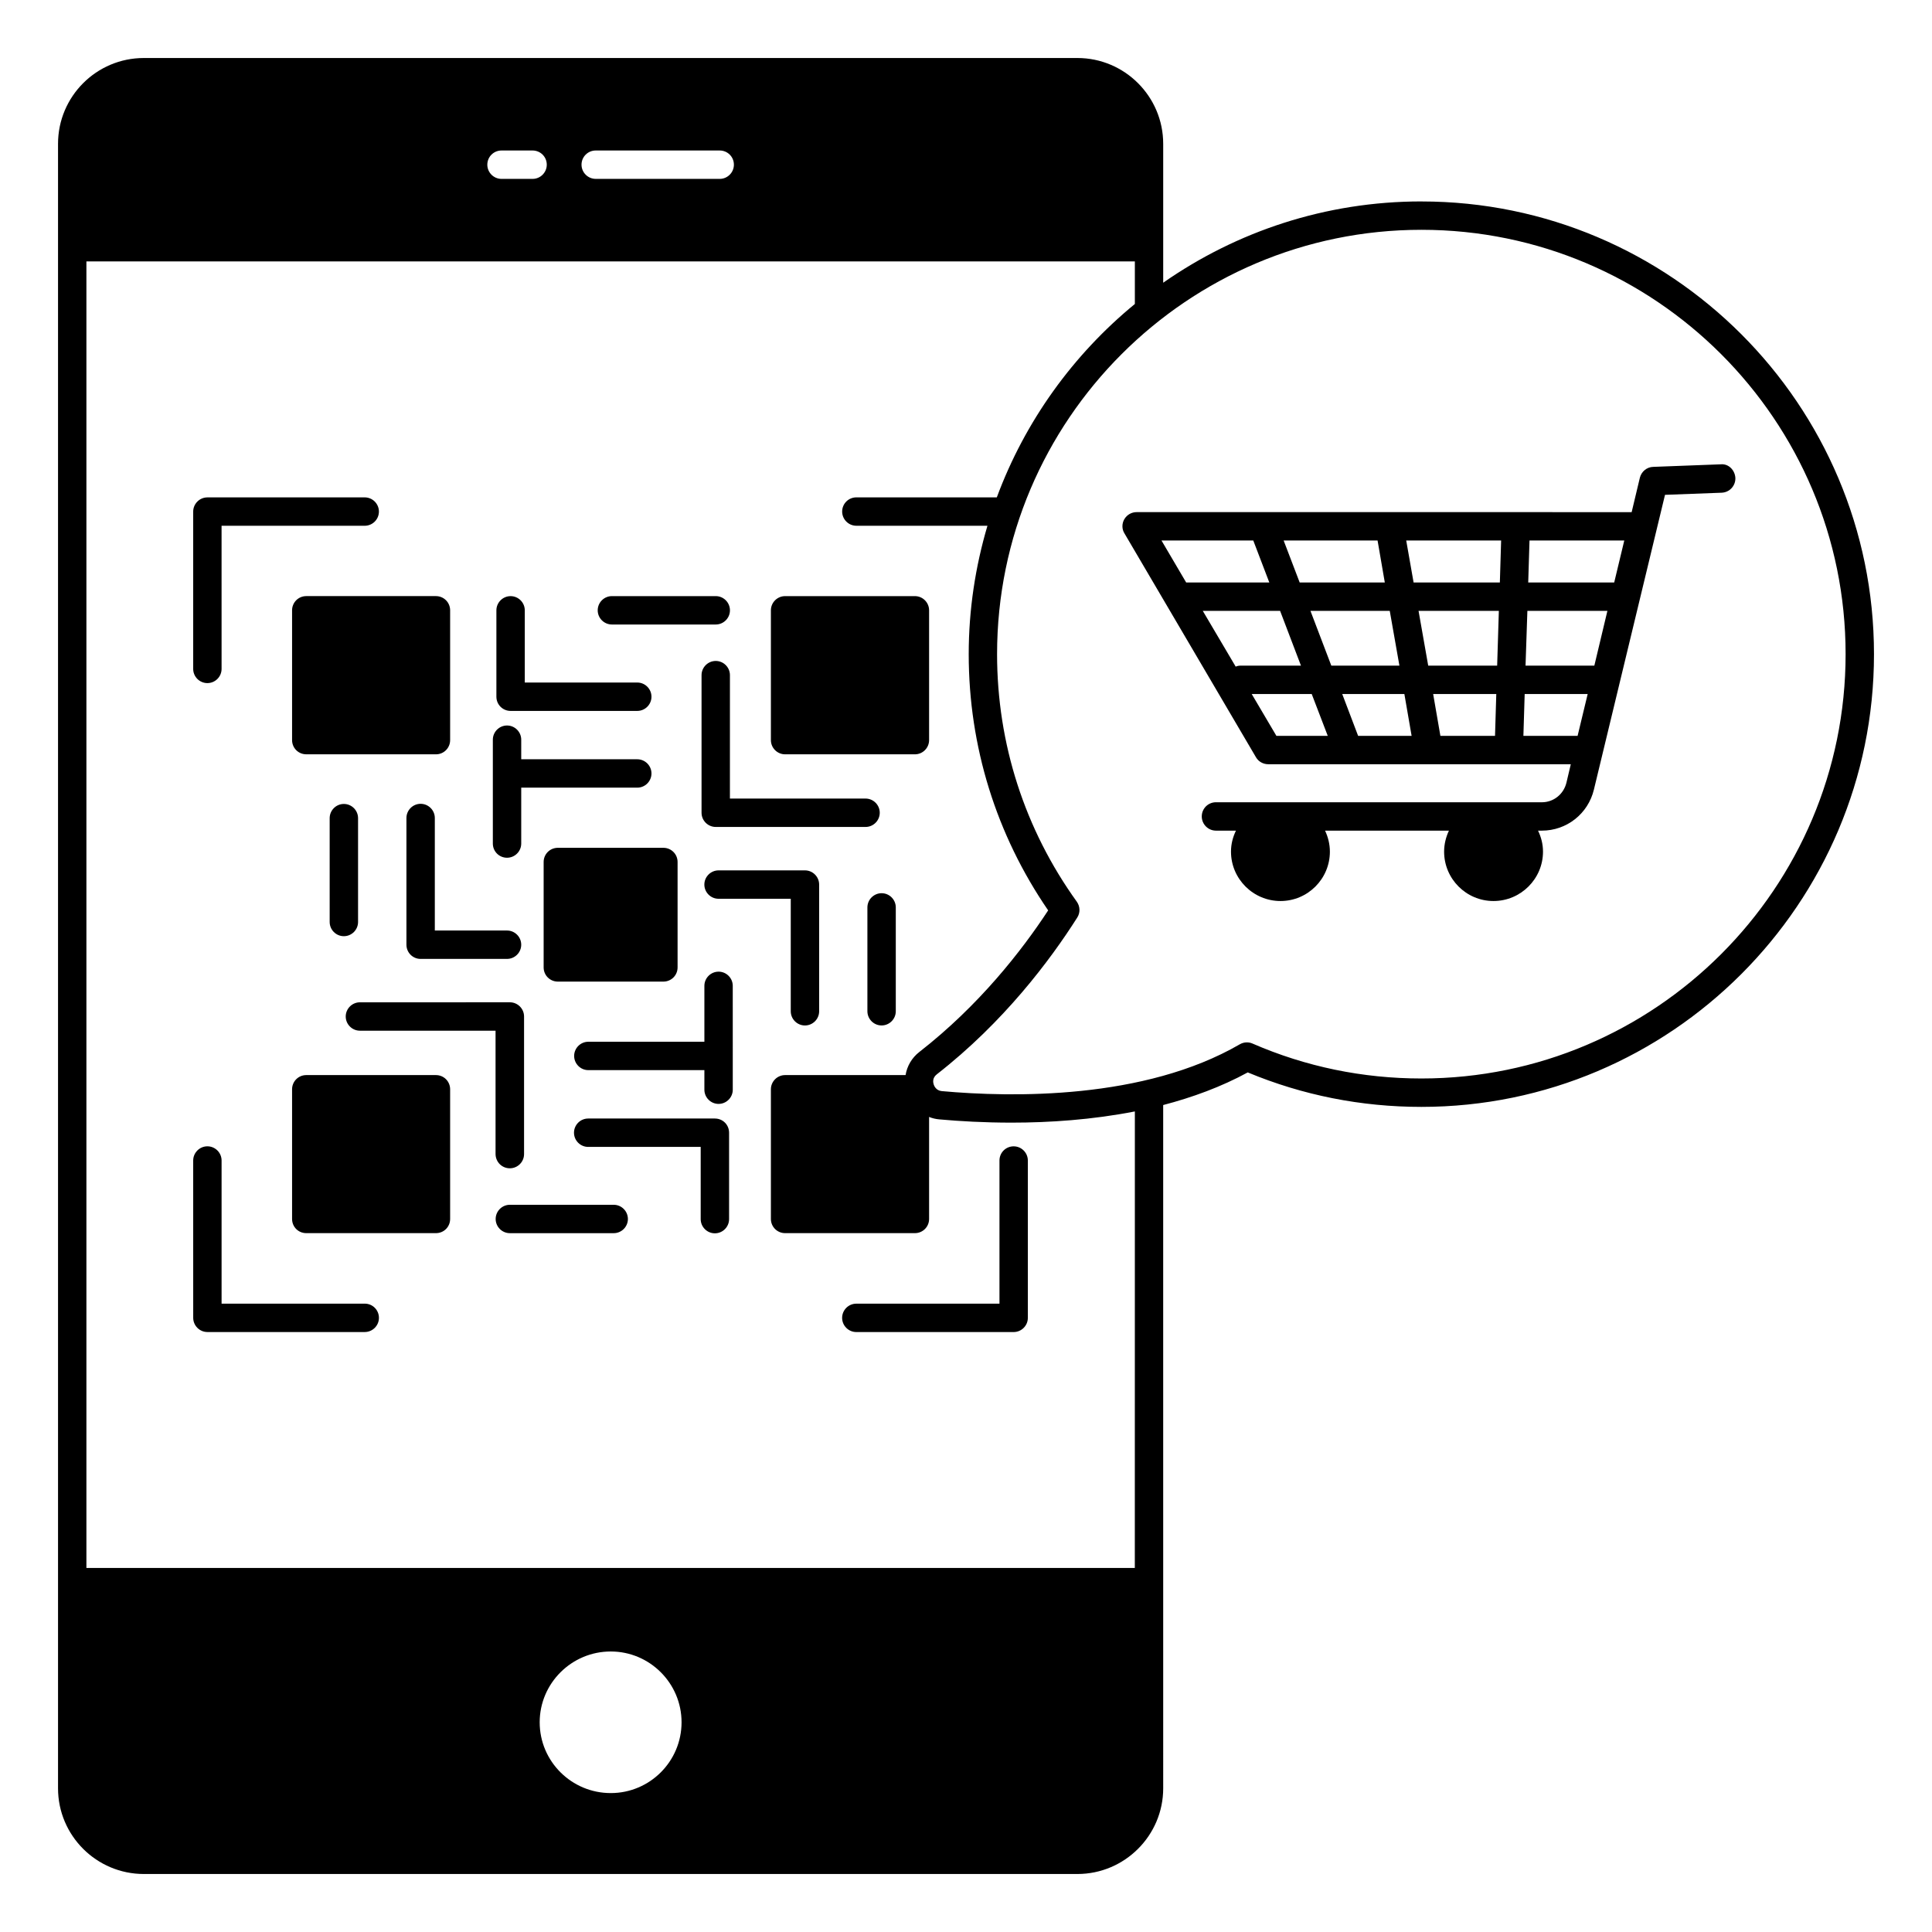 <?xml version="1.0" encoding="UTF-8"?>
<!-- Uploaded to: ICON Repo, www.svgrepo.com, Generator: ICON Repo Mixer Tools -->
<svg fill="#000000" width="800px" height="800px" version="1.1" viewBox="144 144 512 512" xmlns="http://www.w3.org/2000/svg">
 <g>
  <path d="m306.64 463.28h-27.523c-2.066 0-3.762 1.691-3.762 3.762 0 2.066 1.691 3.762 3.762 3.762h27.523c2.066 0 3.762-1.691 3.762-3.762-0.004-2.07-1.695-3.762-3.762-3.762z"/>
  <path d="m333.45 440.42h-33.574c-2.066 0-3.762 1.691-3.762 3.762 0 2.066 1.691 3.762 3.762 3.762h29.816v19.137c0 2.066 1.691 3.762 3.762 3.762 2.066 0 3.762-1.691 3.762-3.762v-22.898c-0.004-2.109-1.66-3.762-3.766-3.762z"/>
  <path d="m278.37 371.31c2.066 0 3.762-1.691 3.762-3.762v-14.812h30.754c2.066 0 3.762-1.691 3.762-3.762 0-2.066-1.691-3.762-3.762-3.762h-30.754v-5.188c0-2.066-1.691-3.762-3.762-3.762-2.066 0-3.762 1.691-3.762 3.762v27.523c0 2.07 1.656 3.762 3.762 3.762z"/>
  <path d="m238.89 388.34v-27.523c0-2.066-1.691-3.762-3.762-3.762-2.066 0-3.762 1.691-3.762 3.762v27.523c0 2.066 1.691 3.762 3.762 3.762 2.07-0.004 3.762-1.695 3.762-3.762z"/>
  <path d="m255.47 398.12h22.898c2.066 0 3.762-1.691 3.762-3.762 0-2.066-1.691-3.762-3.762-3.762h-19.137v-29.816c0-2.066-1.691-3.762-3.762-3.762-2.066 0-3.762 1.691-3.762 3.762v33.574c0.004 2.113 1.695 3.766 3.762 3.766z"/>
  <path d="m279.12 453.61c2.066 0 3.762-1.691 3.762-3.762v-36.469c0-2.066-1.691-3.762-3.762-3.762l-39.738 0.004c-2.066 0-3.762 1.691-3.762 3.762 0 2.066 1.691 3.762 3.762 3.762h35.945v32.711c0.035 2.098 1.688 3.754 3.793 3.754z"/>
  <path d="m306.16 309.5h27.523c2.066 0 3.762-1.691 3.762-3.762 0-2.066-1.691-3.762-3.762-3.762h-27.523c-2.066 0-3.762 1.691-3.762 3.762 0 2.07 1.691 3.762 3.762 3.762z"/>
  <path d="m279.31 332.4h33.574c2.066 0 3.762-1.691 3.762-3.762 0-2.066-1.691-3.762-3.762-3.762l-29.812 0.004v-19.137c0-2.066-1.691-3.762-3.762-3.762-2.066 0-3.762 1.691-3.762 3.762v22.898c0.004 2.102 1.695 3.758 3.762 3.758z"/>
  <path d="m334.43 401.5c-2.066 0-3.762 1.691-3.762 3.762v14.812h-30.754c-2.066 0-3.762 1.691-3.762 3.762 0 2.066 1.691 3.762 3.762 3.762h30.754v5.188c0 2.066 1.691 3.762 3.762 3.762 2.066 0 3.762-1.691 3.762-3.762l-0.004-27.527c0-2.066-1.691-3.758-3.758-3.758z"/>
  <path d="m373.87 384.47v27.523c0 2.066 1.691 3.762 3.762 3.762 2.066 0 3.762-1.691 3.762-3.762v-27.523c0-2.066-1.691-3.762-3.762-3.762-2.07 0.004-3.762 1.695-3.762 3.762z"/>
  <path d="m357.32 374.66h-22.898c-2.066 0-3.762 1.691-3.762 3.762 0 2.066 1.691 3.762 3.762 3.762h19.137v29.816c0 2.066 1.691 3.762 3.762 3.762 2.066 0 3.762-1.691 3.762-3.762v-33.574c0-2.074-1.691-3.766-3.762-3.766z"/>
  <path d="m337.44 322.92c0-2.066-1.691-3.762-3.762-3.762-2.066 0-3.762 1.691-3.762 3.762v36.469c0 2.066 1.691 3.762 3.762 3.762h39.703c2.066 0 3.762-1.691 3.762-3.762 0-2.066-1.691-3.762-3.762-3.762h-35.945z"/>
  <path d="m198.96 325.03c2.066 0 3.762-1.691 3.762-3.762l-0.004-37.934h37.938c2.066 0 3.762-1.691 3.762-3.762 0-2.066-1.691-3.762-3.762-3.762l-41.695 0.004c-2.066 0-3.762 1.691-3.762 3.762v41.695c0 2.066 1.691 3.758 3.762 3.758z"/>
  <path d="m240.66 489.48h-37.938v-37.934c0-2.066-1.691-3.762-3.762-3.762-2.066 0-3.762 1.691-3.762 3.762l0.004 41.695c0 2.066 1.691 3.762 3.762 3.762h41.695c2.066 0 3.762-1.691 3.762-3.762-0.004-2.07-1.656-3.762-3.762-3.762z"/>
  <path d="m408.87 451.55v37.934h-37.938c-2.066 0-3.762 1.691-3.762 3.762 0 2.066 1.691 3.762 3.762 3.762h41.695c2.066 0 3.762-1.691 3.762-3.762v-41.695c0-2.066-1.691-3.762-3.762-3.762-2.066 0-3.758 1.656-3.758 3.762z"/>
  <path d="m520.69 197.38c-25.418 0-48.988 7.973-68.43 21.543v-36.805c0-12.559-10.227-22.746-22.746-22.746h-247.39c-12.559 0-22.746 10.188-22.746 22.746v435.8c0 12.52 10.188 22.711 22.746 22.711h247.39c12.52 0 22.746-10.188 22.746-22.711l-0.004-181.07c7.746-2.031 15.379-4.812 22.41-8.648 14.551 6.055 30.039 9.137 46.02 9.137 66.133 0 119.94-53.84 119.94-119.97 0-66.172-53.805-119.98-119.94-119.98zm-218.82-13.496h32.859c2.066 0 3.762 1.656 3.762 3.762 0 2.066-1.691 3.762-3.762 3.762l-32.859-0.004c-2.066 0-3.762-1.691-3.762-3.762 0.004-2.102 1.695-3.758 3.762-3.758zm-24.965 0h8.234c2.066 0 3.762 1.656 3.762 3.762 0 2.066-1.691 3.762-3.762 3.762h-8.234c-2.066 0-3.762-1.691-3.762-3.762 0.004-2.106 1.695-3.762 3.762-3.762zm28.953 435.3c-10.379 0-18.836-8.383-18.836-18.762 0-10.34 8.461-18.762 18.836-18.762 10.34 0 18.762 8.422 18.762 18.762-0.004 10.379-8.426 18.762-18.762 18.762zm138.88-59.664h-277.84v-346.24h277.85v11.281c-16.355 13.422-29.102 31.055-36.582 51.246h-37.223c-2.066 0-3.762 1.656-3.762 3.762 0 2.066 1.691 3.762 3.762 3.762h34.742c-3.195 10.789-4.965 22.219-4.965 34.027 0 24.438 7.293 47.863 21.055 67.902-6.992 10.68-18.309 25.191-34.141 37.523-1.992 1.543-3.269 3.762-3.648 6.129-0.301 1.504-0.227 3.047 0.227 4.551 0.902 3.082 3.121 5.453 6.016 6.543 0.828 0.34 1.766 0.562 2.707 0.641 5.301 0.488 11.883 0.863 19.176 0.863 9.965 0 21.316-0.754 32.637-2.969zm75.949-129.71c-15.566 0-30.641-3.121-44.742-9.25-1.09-0.488-2.332-0.414-3.383 0.188-25.34 14.699-60.383 14.098-78.992 12.406-1.543-0.152-2.031-1.43-2.144-1.805-0.152-0.488-0.375-1.691 0.828-2.633 17.746-13.836 30.039-30.23 37.223-41.547 0.828-1.277 0.789-2.934-0.113-4.211-13.797-19.176-21.129-41.883-21.129-65.609 0-62 50.457-112.45 112.45-112.45 62 0 112.42 50.457 112.42 112.45 0 62.004-50.418 112.46-112.42 112.46z"/>
  <path d="m599.98 267.05-17.859 0.676c-1.691 0.039-3.121 1.242-3.535 2.859l-2.18 9.137-131.18-0.004c-1.355 0-2.594 0.715-3.269 1.879-0.676 1.164-0.676 2.633 0.039 3.762l34.852 59.328c0.676 1.164 1.918 1.844 3.269 1.844h80.16l-1.164 4.926c-0.754 3.047-3.422 5.152-6.504 5.152l-86.367-0.004c-2.066 0-3.762 1.656-3.762 3.762 0 2.066 1.691 3.762 3.762 3.762h5.301c-0.828 1.691-1.316 3.57-1.316 5.566 0 7.219 5.902 13.086 13.121 13.086s13.086-5.867 13.086-13.086c0-1.992-0.488-3.871-1.277-5.566h32.824c-0.789 1.691-1.277 3.57-1.277 5.566 0 7.219 5.867 13.086 13.086 13.086s13.121-5.867 13.121-13.086c0-1.992-0.488-3.871-1.316-5.566h1.016c6.578 0 12.258-4.473 13.797-10.902l18.836-78.09 15-0.562c2.106-0.074 3.723-1.844 3.648-3.91-0.117-2.074-1.809-3.84-3.914-3.613zm-90.91 20.188 1.918 11.129h-22.559l-4.25-11.129zm-57.262 0h24.324l4.25 11.129h-22.031zm19.664 33.426-8.723-14.777h20.492l5.527 14.512h-15.941c-0.492 0-0.941 0.078-1.355 0.266zm10.789 18.348-6.543-11.09h15.902l4.25 11.09zm9.023-33.125h21.016l2.559 14.512h-18.047zm12.633 33.125-4.211-11.09h16.469l1.918 11.09zm36.281 0h-14.477l-1.918-11.09h16.73zm0.566-18.613h-18.273l-2.559-14.512h21.281zm0.715-22.031h-22.859l-1.957-11.129h25.152zm20.602 40.645h-14.363l0.34-11.09h16.695zm4.438-18.613h-18.234l0.488-14.512h21.207zm5.262-22.031h-22.785l0.34-11.129h25.117z"/>
  <path d="m263.29 432.67v34.363c0 2.106-1.656 3.762-3.762 3.762h-34.363c-2.106 0-3.762-1.656-3.762-3.762v-34.363c0-2.066 1.656-3.762 3.762-3.762h34.363c2.109 0 3.762 1.691 3.762 3.762z"/>
  <path d="m263.29 305.74v34.402c0 2.066-1.656 3.762-3.762 3.762l-34.363-0.004c-2.106 0-3.762-1.691-3.762-3.762v-34.402c0-2.066 1.656-3.762 3.762-3.762h34.363c2.109 0.004 3.762 1.695 3.762 3.766z"/>
  <path d="m390.22 305.74v34.402c0 2.066-1.691 3.762-3.762 3.762h-34.402c-2.066 0-3.762-1.691-3.762-3.762v-34.402c0-2.066 1.691-3.762 3.762-3.762h34.402c2.07 0 3.762 1.691 3.762 3.762z"/>
  <path d="m288.07 372.44c0-2.106 1.691-3.762 3.762-3.762h27.973c2.066 0 3.762 1.656 3.762 3.762v27.934c0 2.106-1.691 3.762-3.762 3.762h-27.973c-2.066 0-3.762-1.656-3.762-3.762z"/>
  <path d="m390.22 432.67v34.363c0 2.106-1.691 3.762-3.762 3.762h-34.402c-2.066 0-3.762-1.656-3.762-3.762v-34.363c0-2.066 1.691-3.762 3.762-3.762h34.402c2.07 0 3.762 1.691 3.762 3.762z"/>
 </g>
</svg>